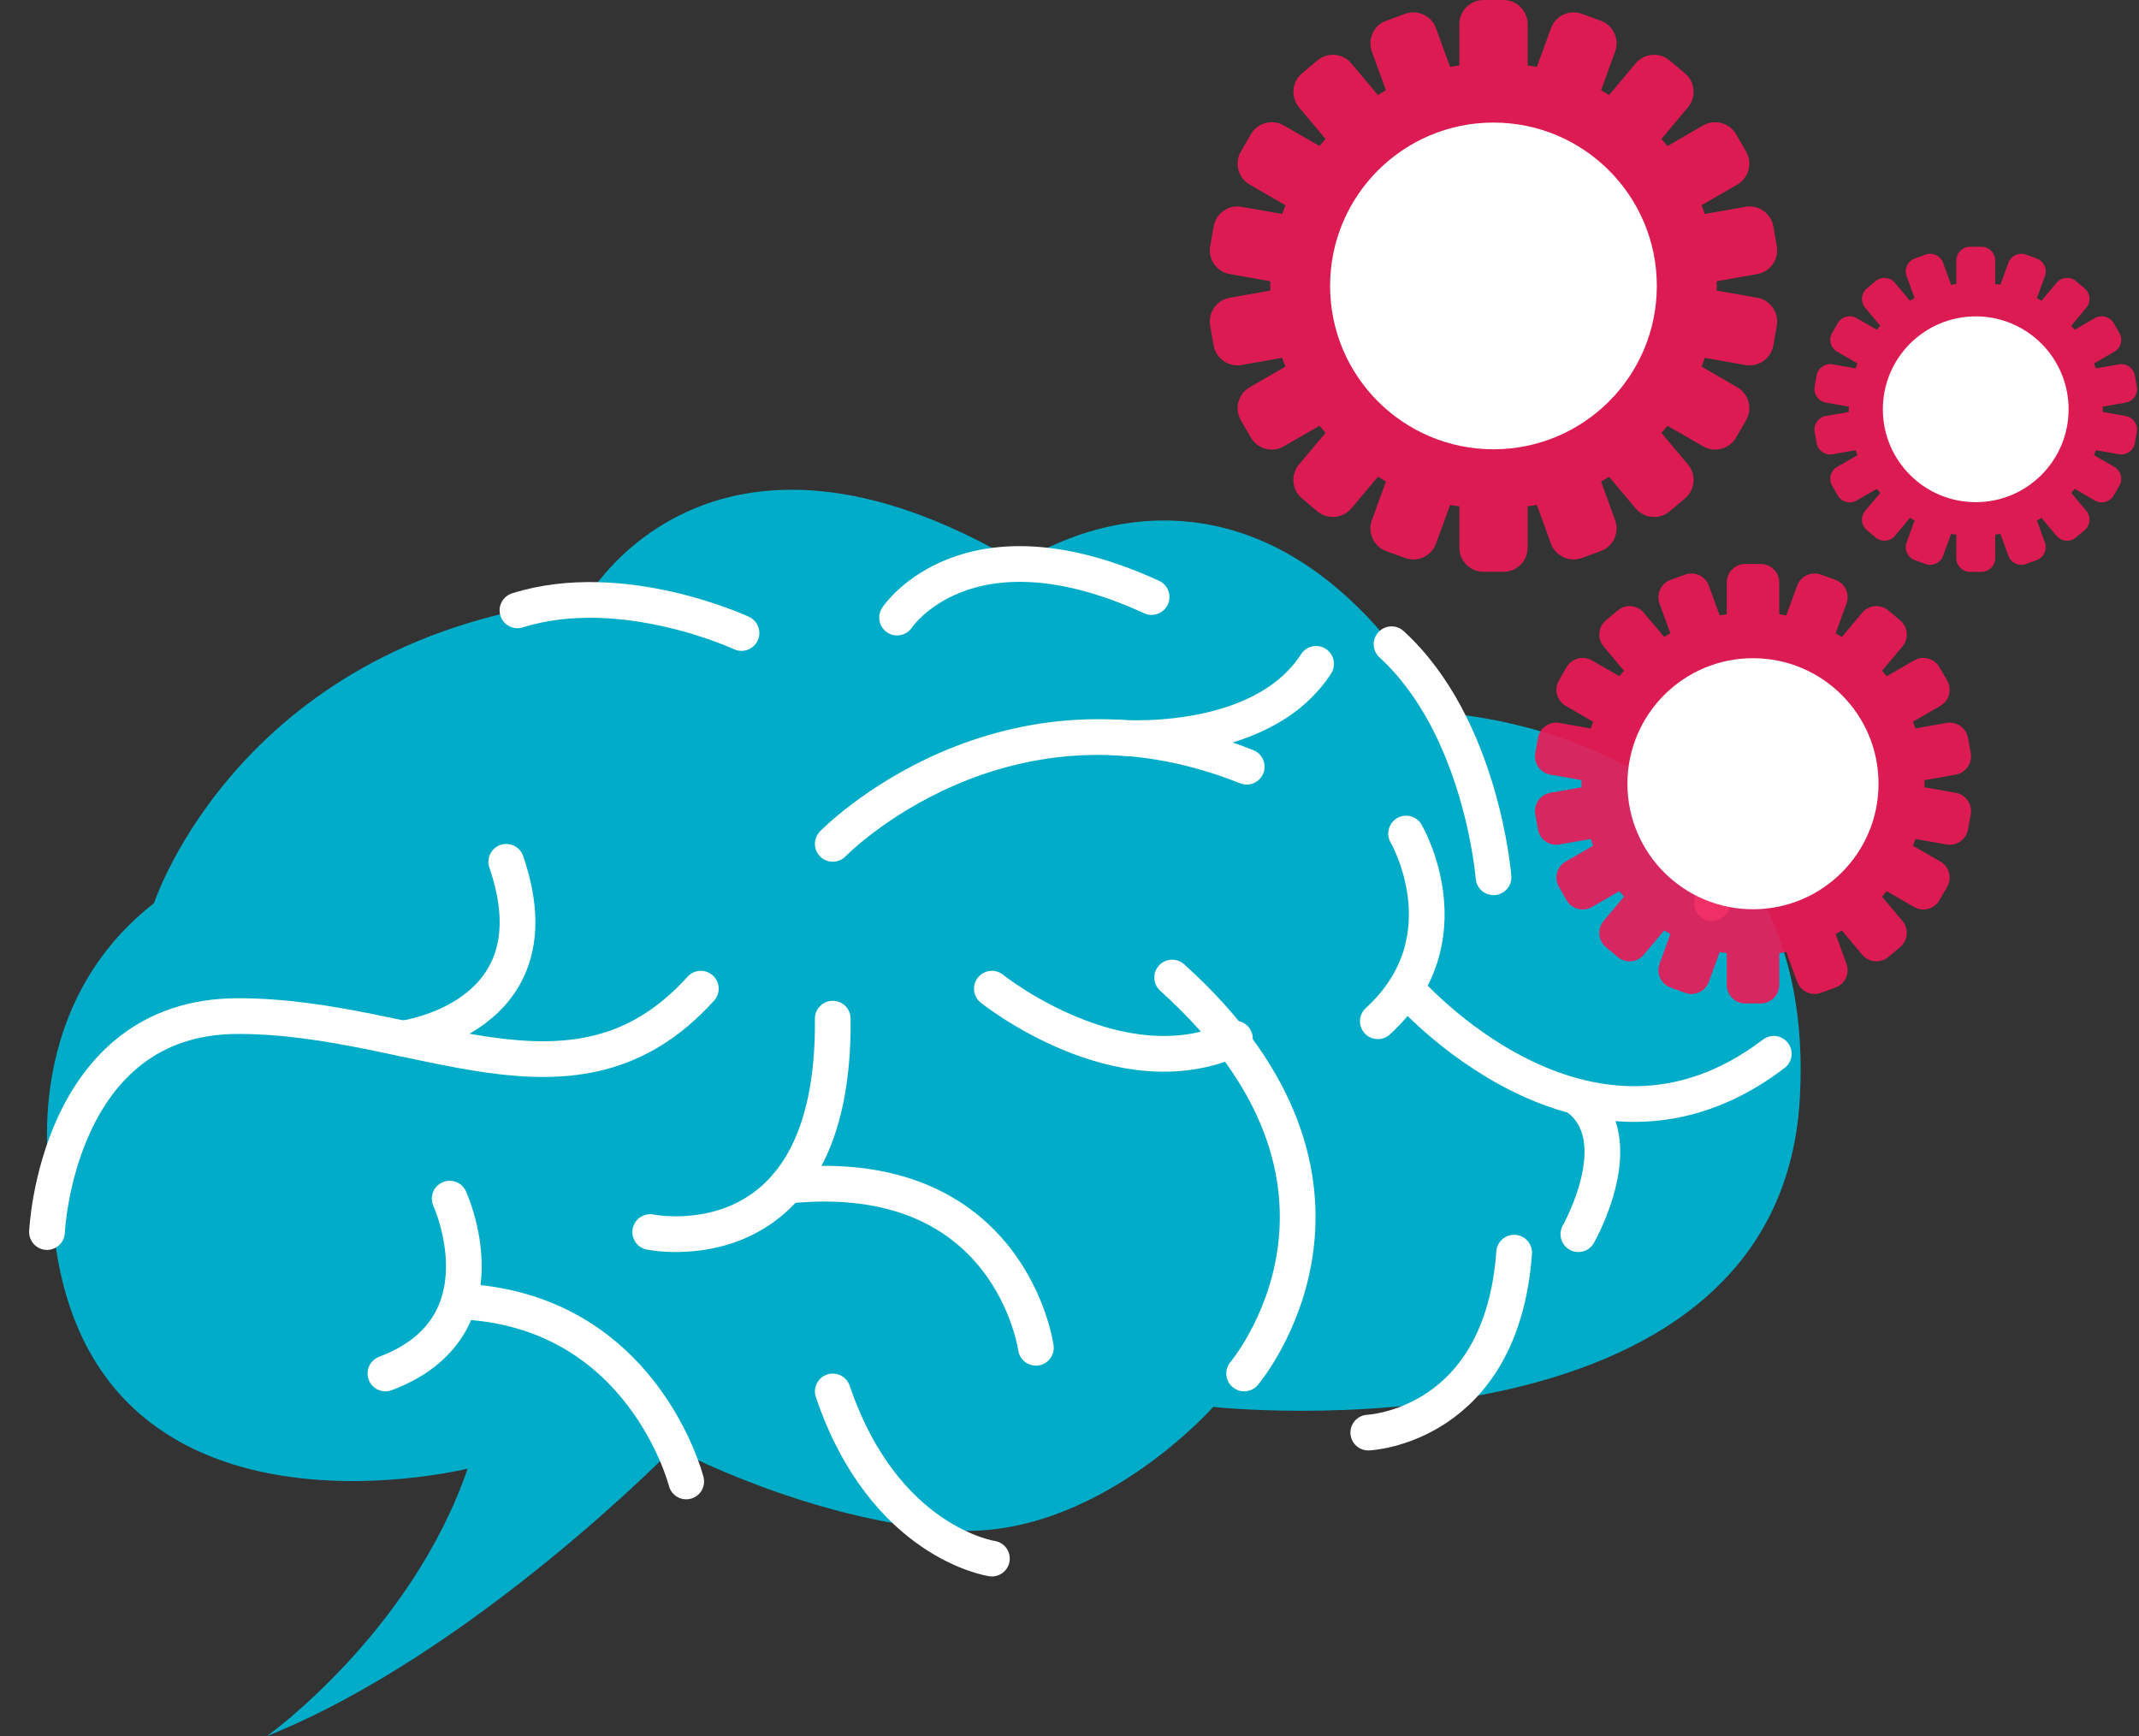 <?xml version="1.0" encoding="UTF-8"?> <svg xmlns="http://www.w3.org/2000/svg" width="69" height="56" viewBox="0 0 69 56" fill="none"><rect x="0" y="0" width="69" height="56" fill="#333333" stroke="none"/><path d="M8.617 56C8.617 56 13.261 52.683 15.086 47.375C15.086 47.375 1.816 50.692 1.65 38.252C1.65 38.252 0.489 32.627 4.967 29.136C4.967 29.136 7.787 20.503 18.901 19.342C18.901 19.342 22.848 12.21 32.9 18.181C32.9 18.181 40.298 12.874 46.436 22.992C46.436 22.992 58.735 23.489 58.059 35.432C57.384 47.375 39.138 45.385 39.138 45.385C39.138 45.385 35.323 49.697 30.678 49.366C26.034 49.034 21.721 46.712 21.721 46.712C21.721 46.712 15.252 53.346 8.617 56Z" fill="#01ACC8"></path><path d="M1.516 39.744C1.516 39.744 1.816 32.777 7.678 32.777C13.539 32.777 18.515 36.426 22.607 31.893" stroke="white" stroke-width="1.152" stroke-miterlimit="10" stroke-linecap="round" stroke-linejoin="round"></path><path d="M12.987 33.502C12.987 33.502 18.072 32.86 16.331 27.801" stroke="white" stroke-width="1.152" stroke-miterlimit="10" stroke-linecap="round" stroke-linejoin="round"></path><path d="M22.136 47.789C22.136 47.789 20.732 42.232 14.841 41.983" stroke="white" stroke-width="1.152" stroke-miterlimit="10" stroke-linecap="round" stroke-linejoin="round"></path><path d="M14.506 38.666C14.506 38.666 16.414 42.813 12.433 44.306" stroke="white" stroke-width="1.152" stroke-miterlimit="10" stroke-linecap="round" stroke-linejoin="round"></path><path d="M20.975 39.744C20.975 39.744 26.946 40.988 26.863 32.86" stroke="white" stroke-width="1.152" stroke-miterlimit="10" stroke-linecap="round" stroke-linejoin="round"></path><path d="M33.416 43.477C33.416 43.477 32.606 37.5 25.381 38.249" stroke="white" stroke-width="1.152" stroke-miterlimit="10" stroke-linecap="round" stroke-linejoin="round"></path><path d="M40.134 44.306C40.134 44.306 45.276 38.252 37.812 31.533" stroke="white" stroke-width="1.152" stroke-miterlimit="10" stroke-linecap="round" stroke-linejoin="round"></path><path d="M31.996 31.893C31.996 31.893 36.137 35.221 39.836 33.502" stroke="white" stroke-width="1.152" stroke-miterlimit="10" stroke-linecap="round" stroke-linejoin="round"></path><path d="M26.864 27.221C26.864 27.221 32.337 21.581 40.216 24.733" stroke="white" stroke-width="1.152" stroke-miterlimit="10" stroke-linecap="round" stroke-linejoin="round"></path><path d="M28.938 19.922C28.938 19.922 31.177 16.522 37.148 19.259" stroke="white" stroke-width="1.152" stroke-miterlimit="10" stroke-linecap="round" stroke-linejoin="round"></path><path d="M23.919 20.42C23.919 20.42 20.074 18.626 16.692 19.689" stroke="white" stroke-width="1.152" stroke-miterlimit="10" stroke-linecap="round" stroke-linejoin="round"></path><path d="M35.915 23.786C35.915 23.786 40.63 24.235 42.455 21.415" stroke="white" stroke-width="1.152" stroke-miterlimit="10" stroke-linecap="round" stroke-linejoin="round"></path><path d="M48.178 28.299C48.178 28.299 47.802 23.445 44.889 20.782" stroke="white" stroke-width="1.152" stroke-miterlimit="10" stroke-linecap="round" stroke-linejoin="round"></path><path d="M45.358 31.893C45.358 31.893 51.164 38.612 57.218 33.994" stroke="white" stroke-width="1.152" stroke-miterlimit="10" stroke-linecap="round" stroke-linejoin="round"></path><path d="M50.915 39.812C50.915 39.812 52.657 36.758 50.915 35.431" stroke="white" stroke-width="1.152" stroke-miterlimit="10" stroke-linecap="round" stroke-linejoin="round"></path><path d="M45.358 26.889C45.358 26.889 47.349 30.29 44.446 32.944" stroke="white" stroke-width="1.152" stroke-miterlimit="10" stroke-linecap="round" stroke-linejoin="round"></path><path d="M44.138 46.213C44.138 46.213 48.439 46.033 48.843 40.408" stroke="white" stroke-width="1.152" stroke-miterlimit="10" stroke-linecap="round" stroke-linejoin="round"></path><path d="M31.997 50.277C31.997 50.277 28.524 49.779 26.864 44.886" stroke="white" stroke-width="1.152" stroke-miterlimit="10" stroke-linecap="round" stroke-linejoin="round"></path><path d="M53.651 23.812C53.651 23.812 55.393 25.991 55.227 29.136" stroke="white" stroke-width="1.152" stroke-miterlimit="10" stroke-linecap="round" stroke-linejoin="round"></path><path opacity="0.9" d="M56.687 9.605L55.374 9.373C55.374 9.323 55.381 9.274 55.381 9.223C55.381 9.172 55.375 9.124 55.374 9.073L56.687 8.841C57.108 8.767 57.391 8.362 57.317 7.941L57.204 7.301C57.129 6.88 56.725 6.596 56.304 6.671L54.993 6.902C54.96 6.807 54.925 6.713 54.889 6.62L56.043 5.954C56.413 5.74 56.541 5.263 56.328 4.893L56.002 4.33C55.789 3.96 55.311 3.832 54.942 4.046L53.789 4.711C53.726 4.633 53.66 4.559 53.594 4.483L54.451 3.461C54.726 3.134 54.683 2.642 54.356 2.367L53.857 1.949C53.53 1.674 53.037 1.717 52.763 2.044L51.905 3.066C51.819 3.014 51.736 2.959 51.648 2.91L52.102 1.663C52.248 1.262 52.039 0.813 51.637 0.668L51.026 0.445C50.625 0.299 50.176 0.508 50.031 0.91L49.577 2.158C49.478 2.139 49.378 2.128 49.279 2.112V0.777C49.279 0.35 48.93 0 48.502 0H47.851C47.425 0 47.075 0.35 47.075 0.777V2.112C46.976 2.128 46.875 2.139 46.778 2.158L46.323 0.91C46.178 0.508 45.729 0.299 45.328 0.445L44.717 0.668C44.315 0.814 44.107 1.262 44.252 1.663L44.707 2.91C44.619 2.959 44.535 3.014 44.449 3.066L43.592 2.044C43.317 1.717 42.825 1.674 42.497 1.949L41.999 2.367C41.672 2.642 41.629 3.134 41.903 3.461L42.76 4.483C42.694 4.559 42.627 4.633 42.565 4.711L41.412 4.046C41.042 3.832 40.565 3.96 40.352 4.33L40.026 4.893C39.813 5.263 39.94 5.741 40.311 5.954L41.465 6.62C41.429 6.713 41.394 6.807 41.361 6.902L40.05 6.671C39.629 6.596 39.224 6.88 39.15 7.301L39.037 7.941C38.963 8.362 39.247 8.767 39.667 8.841L40.98 9.073C40.979 9.124 40.973 9.172 40.973 9.223C40.973 9.274 40.979 9.323 40.98 9.373L39.667 9.605C39.246 9.679 38.963 10.084 39.037 10.505L39.15 11.146C39.225 11.566 39.629 11.849 40.05 11.775L41.361 11.544C41.393 11.639 41.428 11.733 41.465 11.826L40.311 12.493C39.94 12.706 39.813 13.184 40.026 13.553L40.352 14.116C40.565 14.486 41.042 14.614 41.412 14.4L42.565 13.735C42.628 13.813 42.694 13.887 42.76 13.962L41.903 14.984C41.628 15.311 41.671 15.804 41.999 16.078L42.497 16.497C42.825 16.771 43.316 16.728 43.592 16.401L44.449 15.379C44.535 15.431 44.619 15.486 44.707 15.535L44.252 16.782C44.106 17.184 44.315 17.631 44.717 17.778L45.328 18C45.729 18.147 46.178 17.938 46.323 17.537L46.778 16.288C46.875 16.308 46.976 16.318 47.075 16.333V17.669C47.075 18.096 47.425 18.445 47.851 18.445H48.502C48.929 18.445 49.279 18.096 49.279 17.669V16.333C49.378 16.318 49.478 16.307 49.577 16.288L50.031 17.537C50.177 17.938 50.625 18.147 51.026 18L51.637 17.778C52.039 17.631 52.248 17.184 52.102 16.782L51.648 15.535C51.736 15.486 51.819 15.431 51.905 15.379L52.763 16.401C53.037 16.728 53.53 16.771 53.857 16.497L54.356 16.078C54.683 15.804 54.726 15.312 54.451 14.984L53.594 13.962C53.659 13.887 53.726 13.813 53.789 13.735L54.942 14.4C55.311 14.613 55.789 14.486 56.002 14.116L56.328 13.553C56.541 13.183 56.413 12.706 56.043 12.493L54.889 11.826C54.925 11.732 54.96 11.639 54.993 11.544L56.304 11.775C56.725 11.849 57.13 11.566 57.204 11.146L57.317 10.505C57.391 10.084 57.108 9.679 56.687 9.605Z" fill="#ED1956"></path><path d="M53.446 9.224C53.446 12.134 51.087 14.493 48.176 14.493C45.266 14.493 42.906 12.134 42.906 9.224C42.906 6.313 45.266 3.954 48.176 3.954C51.087 3.953 53.446 6.313 53.446 9.224Z" fill="white"></path><path opacity="0.9" d="M68.573 13.42L67.826 13.289C67.826 13.26 67.83 13.232 67.83 13.203C67.83 13.175 67.826 13.147 67.826 13.118L68.573 12.987C68.812 12.944 68.973 12.714 68.93 12.475L68.866 12.11C68.824 11.871 68.594 11.71 68.355 11.752L67.608 11.884C67.59 11.83 67.57 11.777 67.55 11.723L68.206 11.345C68.417 11.224 68.489 10.952 68.368 10.742L68.183 10.422C68.061 10.212 67.79 10.139 67.579 10.26L66.925 10.638C66.889 10.594 66.851 10.552 66.814 10.509L67.301 9.927C67.457 9.741 67.433 9.462 67.247 9.305L66.964 9.067C66.777 8.911 66.497 8.936 66.341 9.122L65.853 9.703C65.805 9.673 65.758 9.641 65.707 9.614L65.966 8.905C66.048 8.677 65.93 8.422 65.701 8.339L65.354 8.213C65.125 8.129 64.871 8.249 64.788 8.476L64.53 9.186C64.474 9.176 64.417 9.169 64.361 9.16V8.401C64.361 8.158 64.162 7.959 63.919 7.959H63.548C63.306 7.959 63.107 8.158 63.107 8.401V9.16C63.051 9.169 62.994 9.175 62.938 9.186L62.68 8.476C62.597 8.249 62.342 8.129 62.114 8.213L61.766 8.339C61.538 8.422 61.419 8.677 61.502 8.905L61.76 9.614C61.71 9.641 61.663 9.673 61.613 9.703L61.126 9.122C60.97 8.936 60.69 8.911 60.504 9.067L60.221 9.305C60.035 9.461 60.01 9.741 60.166 9.927L60.654 10.509C60.616 10.551 60.578 10.593 60.543 10.638L59.887 10.26C59.677 10.139 59.405 10.212 59.284 10.422L59.099 10.742C58.978 10.953 59.05 11.224 59.261 11.345L59.917 11.723C59.896 11.777 59.877 11.83 59.858 11.884L59.112 11.752C58.873 11.71 58.642 11.871 58.6 12.11L58.536 12.475C58.494 12.714 58.655 12.944 58.894 12.987L59.641 13.118C59.64 13.146 59.637 13.175 59.637 13.203C59.637 13.232 59.64 13.26 59.641 13.289L58.894 13.42C58.655 13.462 58.494 13.692 58.536 13.931L58.6 14.296C58.642 14.535 58.873 14.696 59.112 14.654L59.858 14.523C59.876 14.577 59.896 14.631 59.917 14.683L59.261 15.062C59.05 15.184 58.978 15.455 59.099 15.665L59.284 15.986C59.405 16.197 59.677 16.269 59.887 16.148L60.543 15.769C60.578 15.814 60.616 15.856 60.654 15.899L60.166 16.48C60.01 16.666 60.035 16.946 60.221 17.102L60.504 17.34C60.69 17.496 60.97 17.472 61.126 17.286L61.613 16.705C61.662 16.734 61.709 16.765 61.76 16.793L61.502 17.503C61.419 17.73 61.538 17.985 61.766 18.068L62.114 18.195C62.342 18.277 62.597 18.159 62.68 17.931L62.938 17.222C62.993 17.233 63.05 17.239 63.107 17.247V18.006C63.107 18.249 63.306 18.447 63.548 18.447H63.919C64.162 18.447 64.361 18.249 64.361 18.006V17.247C64.417 17.238 64.474 17.233 64.53 17.222L64.788 17.931C64.871 18.159 65.125 18.277 65.354 18.195L65.701 18.068C65.93 17.985 66.048 17.73 65.966 17.503L65.707 16.793C65.758 16.765 65.805 16.734 65.853 16.705L66.341 17.286C66.497 17.472 66.777 17.496 66.964 17.34L67.247 17.102C67.433 16.946 67.457 16.666 67.301 16.48L66.814 15.899C66.851 15.857 66.889 15.814 66.925 15.769L67.579 16.148C67.79 16.269 68.061 16.197 68.183 15.986L68.368 15.665C68.489 15.455 68.417 15.184 68.206 15.062L67.55 14.683C67.571 14.631 67.59 14.577 67.608 14.523L68.355 14.654C68.594 14.696 68.824 14.535 68.866 14.296L68.93 13.931C68.972 13.692 68.811 13.462 68.573 13.42Z" fill="#ED1956"></path><path d="M66.729 13.203C66.729 14.858 65.388 16.199 63.734 16.199C62.079 16.199 60.737 14.858 60.737 13.203C60.737 11.548 62.079 10.206 63.734 10.206C65.388 10.206 66.729 11.548 66.729 13.203Z" fill="white"></path><path opacity="0.9" d="M63.087 25.574L62.078 25.397C62.079 25.358 62.084 25.32 62.084 25.281C62.084 25.242 62.079 25.205 62.078 25.166L63.087 24.988C63.411 24.931 63.629 24.62 63.572 24.297L63.485 23.804C63.428 23.481 63.117 23.263 62.794 23.32L61.786 23.498C61.761 23.425 61.734 23.353 61.707 23.281L62.594 22.769C62.878 22.605 62.976 22.238 62.812 21.954L62.562 21.521C62.398 21.237 62.032 21.138 61.747 21.302L60.861 21.813C60.813 21.753 60.762 21.696 60.711 21.638L61.37 20.852C61.581 20.601 61.548 20.223 61.296 20.012L60.913 19.691C60.662 19.48 60.284 19.513 60.072 19.764L59.413 20.55C59.348 20.509 59.283 20.467 59.215 20.429L59.564 19.47C59.677 19.162 59.516 18.818 59.208 18.705L58.738 18.534C58.429 18.422 58.085 18.582 57.973 18.891L57.623 19.85C57.548 19.836 57.471 19.827 57.395 19.815V18.789C57.395 18.46 57.127 18.192 56.798 18.192H56.298C55.97 18.192 55.702 18.46 55.702 18.789V19.815C55.625 19.827 55.548 19.836 55.473 19.85L55.124 18.891C55.012 18.582 54.668 18.422 54.359 18.534L53.89 18.705C53.581 18.818 53.42 19.162 53.533 19.47L53.882 20.429C53.814 20.467 53.751 20.509 53.685 20.55L53.025 19.764C52.814 19.512 52.436 19.48 52.185 19.691L51.802 20.012C51.55 20.223 51.517 20.601 51.728 20.852L52.387 21.638C52.336 21.696 52.285 21.753 52.237 21.813L51.352 21.302C51.068 21.138 50.7 21.236 50.536 21.521L50.286 21.954C50.122 22.238 50.22 22.605 50.504 22.769L51.391 23.281C51.364 23.353 51.337 23.425 51.312 23.498L50.303 23.32C49.98 23.263 49.669 23.481 49.612 23.804L49.525 24.297C49.468 24.619 49.686 24.931 50.009 24.988L51.018 25.166C51.017 25.205 51.012 25.242 51.012 25.281C51.012 25.32 51.017 25.358 51.018 25.397L50.009 25.574C49.686 25.631 49.468 25.942 49.525 26.266L49.612 26.759C49.669 27.082 49.98 27.299 50.303 27.242L51.312 27.064C51.337 27.138 51.363 27.209 51.391 27.281L50.504 27.793C50.22 27.957 50.122 28.324 50.286 28.608L50.536 29.041C50.7 29.326 51.068 29.424 51.352 29.26L52.237 28.749C52.285 28.809 52.337 28.866 52.387 28.924L51.728 29.71C51.517 29.961 51.55 30.339 51.802 30.551L52.185 30.872C52.436 31.083 52.814 31.05 53.025 30.799L53.685 30.013C53.751 30.053 53.815 30.095 53.882 30.133L53.533 31.092C53.421 31.401 53.581 31.745 53.89 31.857L54.359 32.028C54.668 32.141 55.013 31.98 55.124 31.672L55.473 30.712C55.548 30.727 55.625 30.736 55.702 30.747V31.773C55.702 32.102 55.97 32.37 56.298 32.37H56.798C57.127 32.37 57.395 32.101 57.395 31.773V30.747C57.471 30.735 57.548 30.727 57.623 30.712L57.973 31.672C58.085 31.98 58.429 32.141 58.738 32.028L59.208 31.857C59.516 31.745 59.677 31.4 59.564 31.092L59.215 30.133C59.283 30.095 59.348 30.053 59.413 30.013L60.072 30.799C60.283 31.05 60.662 31.083 60.913 30.872L61.296 30.551C61.548 30.34 61.581 29.961 61.37 29.71L60.711 28.924C60.762 28.866 60.813 28.809 60.861 28.749L61.747 29.26C62.032 29.424 62.398 29.326 62.562 29.041L62.812 28.608C62.976 28.324 62.878 27.957 62.594 27.793L61.707 27.281C61.735 27.209 61.761 27.138 61.786 27.064L62.794 27.242C63.117 27.299 63.428 27.081 63.485 26.759L63.572 26.266C63.629 25.943 63.411 25.631 63.087 25.574Z" fill="#ED1956"></path><path d="M60.598 25.281C60.598 27.518 58.785 29.331 56.548 29.331C54.312 29.331 52.498 27.517 52.498 25.281C52.498 23.044 54.312 21.232 56.548 21.232C58.785 21.232 60.598 23.045 60.598 25.281Z" fill="white"></path></svg> 